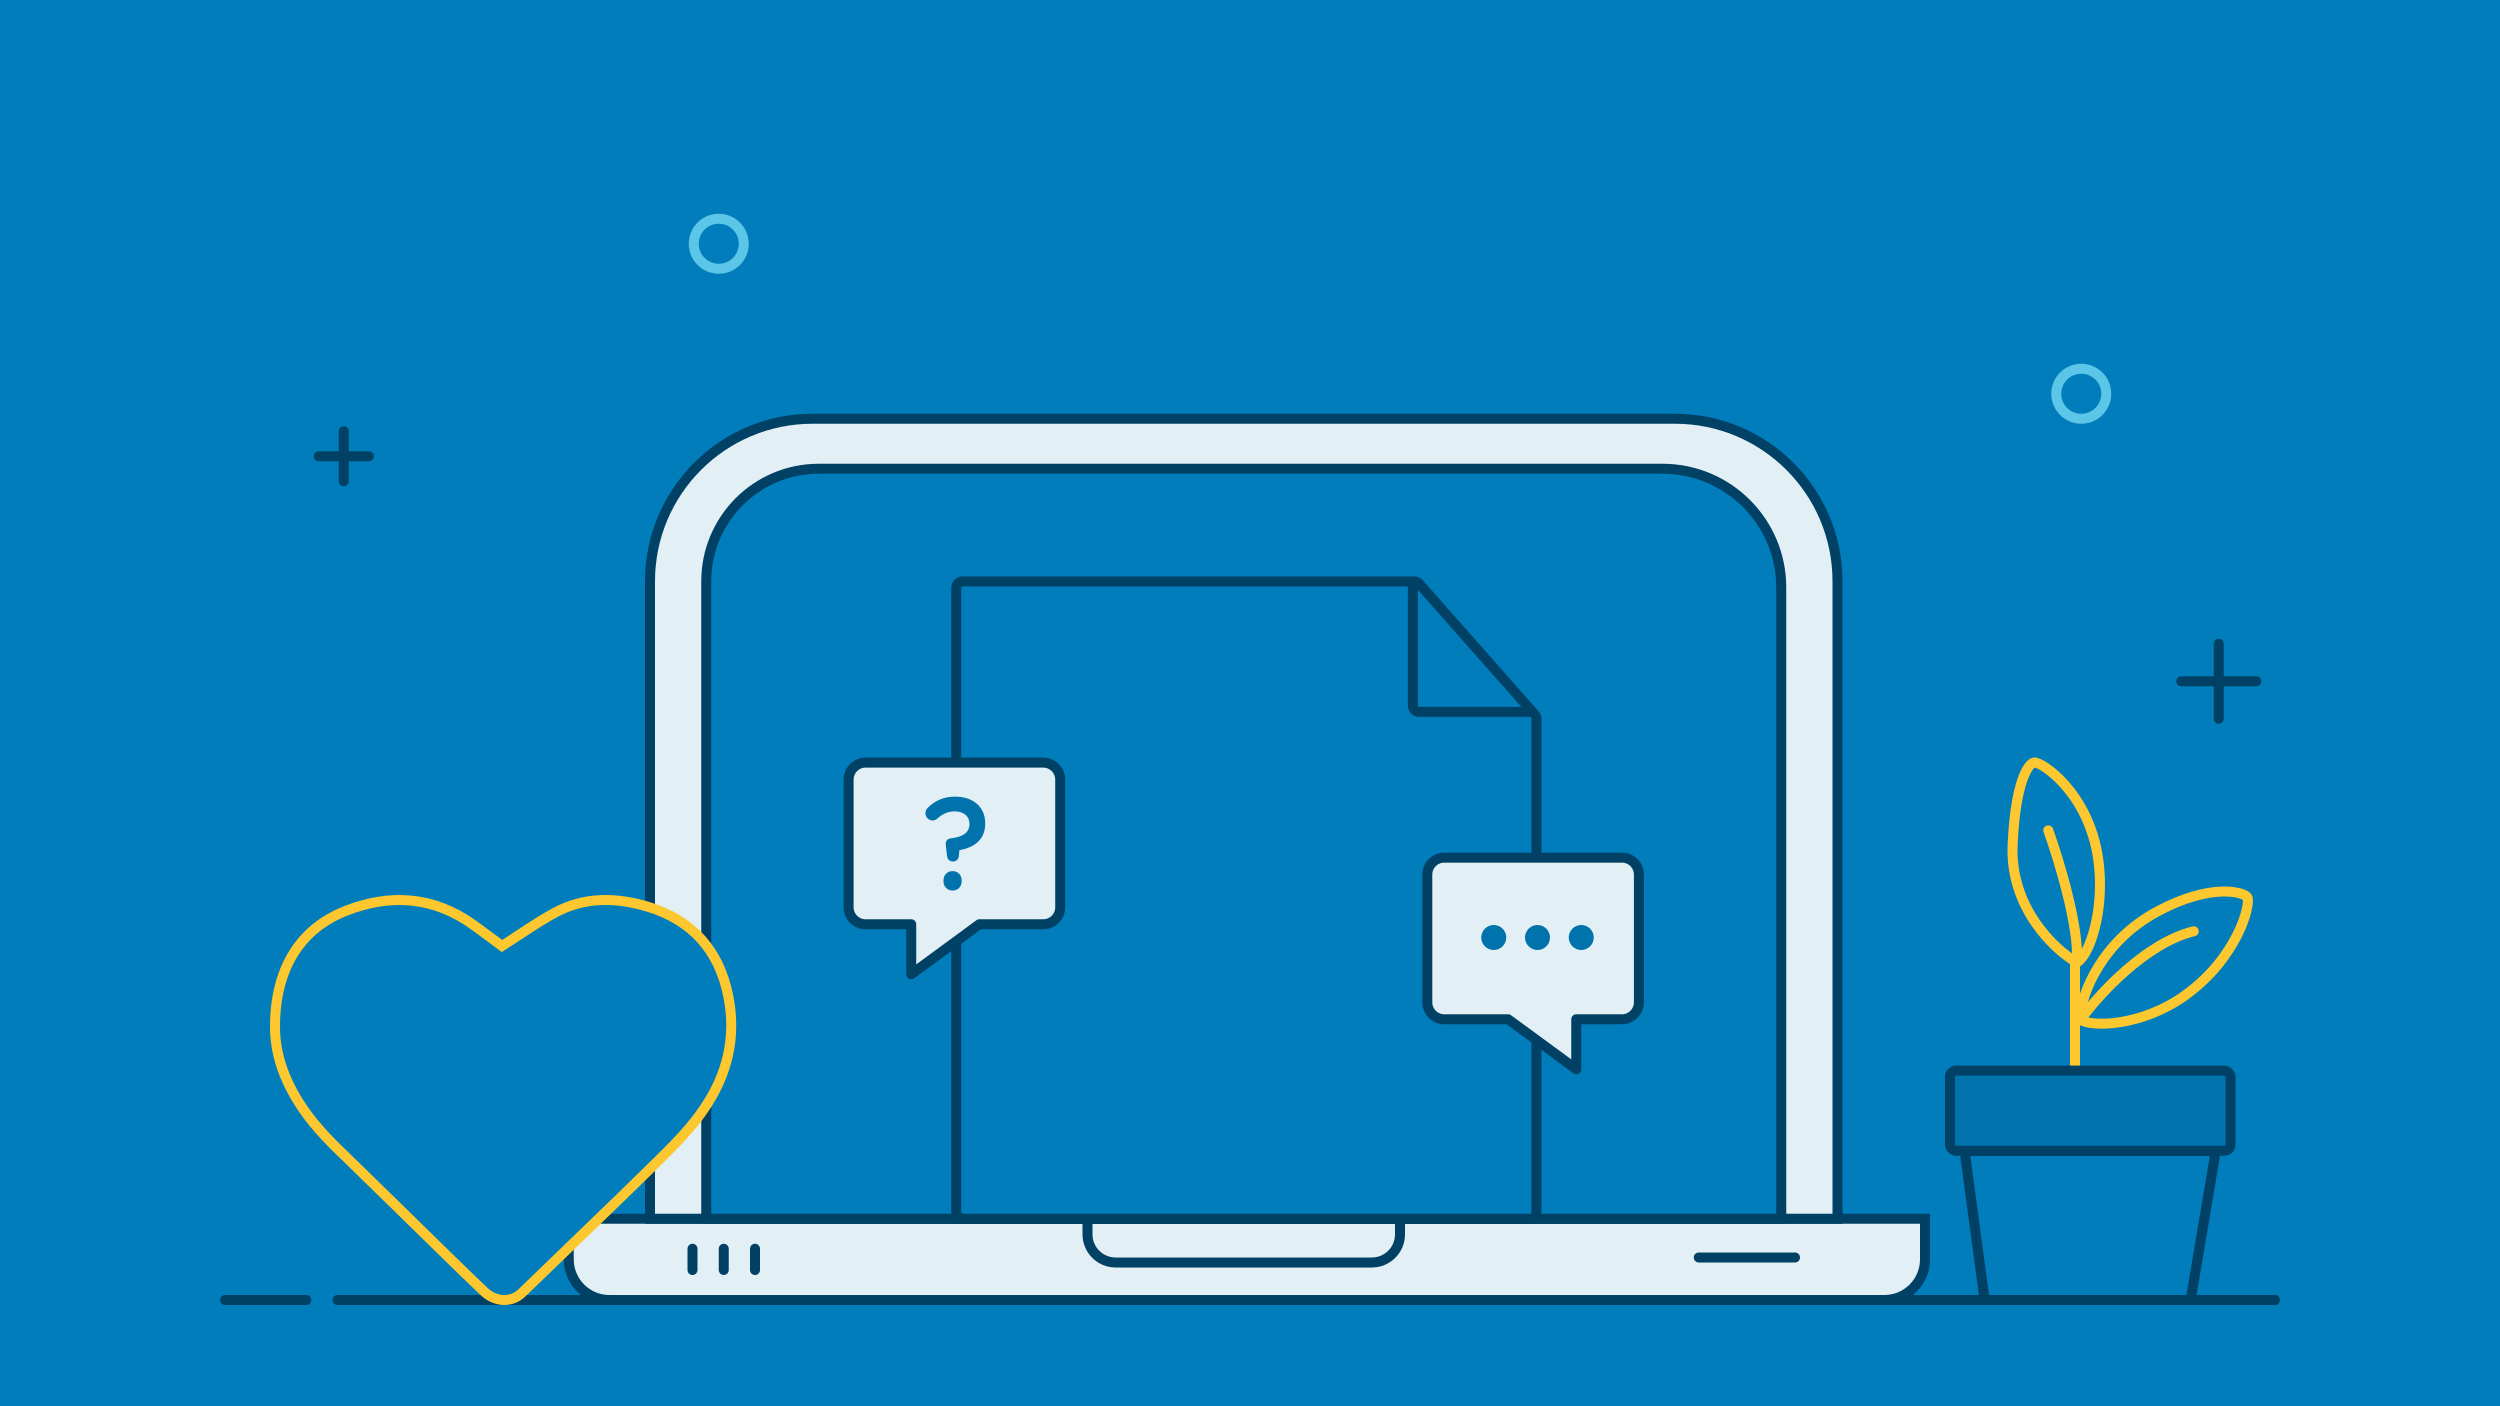 <svg width="400" height="225" viewBox="0 0 400 225" fill="none" xmlns="http://www.w3.org/2000/svg">
<rect width="400" height="250" fill="#007DBA"/>
<path d="M364 208L54 208" stroke="#004165" stroke-width="1.6" stroke-linecap="round" stroke-linejoin="round"/>
<path d="M299 195H100H91V201.5C91 205.09 93.91 208 97.5 208H100H299H301.5C305.09 208 308 205.09 308 201.5V195H299Z" fill="#E2EFF4"/>
<path d="M100 195H308V201.5C308 205.09 305.09 208 301.5 208H100M299 195H91V201.5C91 205.09 93.91 208 97.5 208H299" stroke="#004165" stroke-width="1.6"/>
<path d="M174 195H224V197.5C224 199.985 221.985 202 219.5 202H178.5C176.015 202 174 199.985 174 197.5V195Z" stroke="#004165" stroke-width="1.6"/>
<line x1="110.8" y1="199.8" x2="110.8" y2="203.2" stroke="#004165" stroke-width="1.6" stroke-linecap="round" stroke-linejoin="round"/>
<line x1="115.8" y1="199.8" x2="115.8" y2="203.2" stroke="#004165" stroke-width="1.6" stroke-linecap="round" stroke-linejoin="round"/>
<line x1="120.8" y1="199.8" x2="120.8" y2="203.2" stroke="#004165" stroke-width="1.6" stroke-linecap="round" stroke-linejoin="round"/>
<line x1="271.8" y1="201.2" x2="287.2" y2="201.2" stroke="#004165" stroke-width="1.6" stroke-linecap="round" stroke-linejoin="round"/>
<path d="M104 93C104 78.641 115.641 67 130 67H268C282.359 67 294 78.641 294 93V195H104V93Z" fill="#E2EFF4" stroke="#004165" stroke-width="1.6"/>
<path d="M113 93C113 83.059 121.059 75 131 75H266C276.493 75 285 83.507 285 94V195H113V93Z" fill="#007DBA" stroke="#004165" stroke-width="1.6"/>
<path d="M331.999 171V154" stroke="#FDC82F" stroke-width="1.6" stroke-linecap="round"/>
<path d="M332.288 154C328.675 151.905 321.564 145.202 322.02 135.147C322.477 125.092 324.492 122.198 325.443 122.007C326.584 121.779 334.192 126.783 335.711 137.432C336.852 145.431 334.38 152.857 332.288 154ZM332.288 154C332.745 148.516 329.436 137.623 327.725 132.862" stroke="#FDC82F" stroke-width="1.6" stroke-linecap="round"/>
<path d="M345.252 145.798C336.366 150.537 332.978 158.916 332.73 163.092C334.692 164.452 342.614 164.129 349.253 159.516C358.091 153.374 360.259 144.43 359.542 143.511C358.944 142.746 353.826 141.225 345.252 145.798Z" stroke="#FDC82F" stroke-width="1.6" stroke-linecap="round"/>
<path d="M332.999 163C335.812 159.111 343.349 150.867 350.999 149" stroke="#FDC82F" stroke-width="1.6" stroke-linecap="round"/>
<path d="M314.481 185.249C314.4 184.649 314.867 184.116 315.472 184.116H353.342C353.96 184.116 354.431 184.672 354.328 185.282L350.645 207.166C350.564 207.647 350.147 208 349.659 208H318.418C317.918 208 317.494 207.63 317.427 207.133L314.481 185.249Z" stroke="#004165" stroke-width="1.6" stroke-linecap="round"/>
<rect x="311.998" y="171.3" width="44.896" height="12.827" rx="1" fill="#0072AC" stroke="#004165" stroke-width="1.6" stroke-linecap="round"/>
<path fill-rule="evenodd" clip-rule="evenodd" d="M119 39C119 41.209 117.21 43 115 43C112.791 43 111 41.209 111 39C111 36.79 112.791 35 115 35C117.21 35 119 36.79 119 39Z" stroke="#5BC6E8" stroke-width="1.6" stroke-linecap="round" stroke-linejoin="round"/>
<path d="M355 103V115" stroke="#004165" stroke-width="1.6" stroke-linecap="round" stroke-linejoin="round"/>
<path d="M361 109H349" stroke="#004165" stroke-width="1.6" stroke-linecap="round" stroke-linejoin="round"/>
<path d="M55 77V69" stroke="#004165" stroke-width="1.6" stroke-linecap="round" stroke-linejoin="round"/>
<path d="M59 73H51" stroke="#004165" stroke-width="1.6" stroke-linecap="round" stroke-linejoin="round"/>
<path fill-rule="evenodd" clip-rule="evenodd" d="M337 63C337 65.209 335.21 67 333 67C330.791 67 329 65.209 329 63C329 60.79 330.791 59 333 59C335.21 59 337 60.79 337 63Z" stroke="#5BC6E8" stroke-width="1.6" stroke-linecap="round" stroke-linejoin="round"/>
<path d="M49 208H36" stroke="#004165" stroke-width="1.6" stroke-linecap="round" stroke-linejoin="round"/>
<path d="M245.394 114.021L226.314 93L226.054 114.021H245.394Z" fill="#C6DFEA"/>
<path d="M153 94.034V194C153 194.552 153.448 195 154 195H199.417H244.833C245.386 195 245.833 194.552 245.833 194V115.008C245.833 114.764 245.744 114.528 245.583 114.346L227.045 93.371C226.855 93.157 226.582 93.034 226.295 93.034H154C153.448 93.034 153 93.481 153 94.034Z" fill="#007DBA" stroke="#004165" stroke-width="1.6"/>
<path d="M226.054 93V112.898C226.054 113.45 226.501 113.898 227.054 113.898H245.304" stroke="#004165" stroke-width="1.6"/>
<path fill-rule="evenodd" clip-rule="evenodd" d="M145.798 147.882H138.484C136.988 147.882 135.775 146.664 135.775 145.16V124.743C135.775 123.24 136.988 122.021 138.484 122.021H166.925C168.421 122.021 169.633 123.24 169.633 124.743V145.16C169.633 146.664 168.421 147.882 166.925 147.882H156.699L145.798 155.879V147.882Z" fill="#E2EFF4" stroke="#004165" stroke-width="1.6" stroke-linejoin="round"/>
<path fill-rule="evenodd" clip-rule="evenodd" d="M152.413 137.837H152.536C153.007 137.837 153.335 137.459 153.417 136.996L153.499 136.027C155.772 135.627 157.635 134.428 157.635 131.775V131.733C157.635 129.102 155.69 127.46 152.823 127.46C150.939 127.46 149.567 128.155 148.481 129.207C148.194 129.46 148.072 129.797 148.072 130.113C148.072 130.744 148.584 131.27 149.218 131.27C149.505 131.27 149.771 131.144 149.976 130.976C150.795 130.218 151.676 129.818 152.761 129.818C154.236 129.818 155.116 130.639 155.116 131.818V131.86C155.116 133.186 154.051 133.943 152.126 134.133C151.573 134.196 151.246 134.617 151.328 135.185L151.533 136.996C151.594 137.48 151.942 137.837 152.413 137.837ZM152.413 139.374C151.573 139.374 150.959 140.006 150.959 140.826V141.037C150.959 141.858 151.573 142.489 152.413 142.489C153.253 142.489 153.867 141.858 153.867 141.037V140.826C153.867 140.006 153.253 139.374 152.413 139.374Z" fill="#0072AC"/>
<path fill-rule="evenodd" clip-rule="evenodd" d="M252.202 163.084H259.516C261.012 163.084 262.225 161.865 262.225 160.362V139.945C262.225 138.441 261.012 137.223 259.516 137.223H231.075C229.579 137.223 228.367 138.441 228.367 139.945V160.362C228.367 161.865 229.579 163.084 231.075 163.084H241.301L252.202 171.08V163.084Z" fill="#E2EFF4" stroke="#004165" stroke-width="1.6" stroke-linejoin="round"/>
<circle cx="239" cy="150" r="2" fill="#0072AC"/>
<circle cx="246" cy="150" r="2" fill="#0072AC"/>
<circle cx="253" cy="150" r="2" fill="#0072AC"/>
<path fill-rule="evenodd" clip-rule="evenodd" d="M71.58 200.969C69.722 199.151 57.885 187.547 56.011 185.747C53.361 183.202 50.74 180.662 48.63 177.615C45.892 173.66 44.056 169.325 44.002 164.502C43.913 156.647 46.851 149.034 55.393 145.711C62.438 142.97 69.33 143.402 75.679 147.937C77.305 149.098 78.894 150.307 80.319 151.361C83.257 149.495 85.956 147.546 88.861 145.989C93.608 143.444 98.677 143.569 103.678 145.084C110.746 147.226 115.053 152.033 116.523 159.382C117.85 166.018 116.368 171.988 112.577 177.517C109.87 181.466 106.37 184.637 103.023 187.963C101.847 189.132 100.659 190.288 99.466 191.439" fill="#007DBA"/>
<path fill-rule="evenodd" clip-rule="evenodd" d="M99.466 191.439C97.656 193.199 85.292 205.139 83.474 206.89C81.842 208.46 79.255 208.353 77.451 206.642C75.477 204.77 73.526 202.872 71.58 200.969" fill="#007DBA"/>
<path d="M71.58 200.969C69.722 199.151 57.885 187.547 56.011 185.747C53.361 183.202 50.74 180.662 48.63 177.615C45.892 173.66 44.056 169.325 44.002 164.502C43.913 156.647 46.851 149.034 55.393 145.711C62.438 142.97 69.33 143.402 75.679 147.937C77.305 149.098 78.894 150.307 80.319 151.361C83.257 149.495 85.956 147.546 88.861 145.989C93.608 143.444 98.677 143.569 103.678 145.084C110.746 147.226 115.053 152.033 116.523 159.382C117.85 166.018 116.368 171.988 112.577 177.517C109.87 181.466 106.37 184.637 103.023 187.963C101.847 189.132 100.659 190.288 99.466 191.439C97.656 193.199 85.292 205.139 83.474 206.89C81.842 208.46 79.255 208.353 77.451 206.642C75.477 204.77 73.526 202.872 71.58 200.969Z" stroke="#FDC82F" stroke-width="1.6"/>
</svg>

